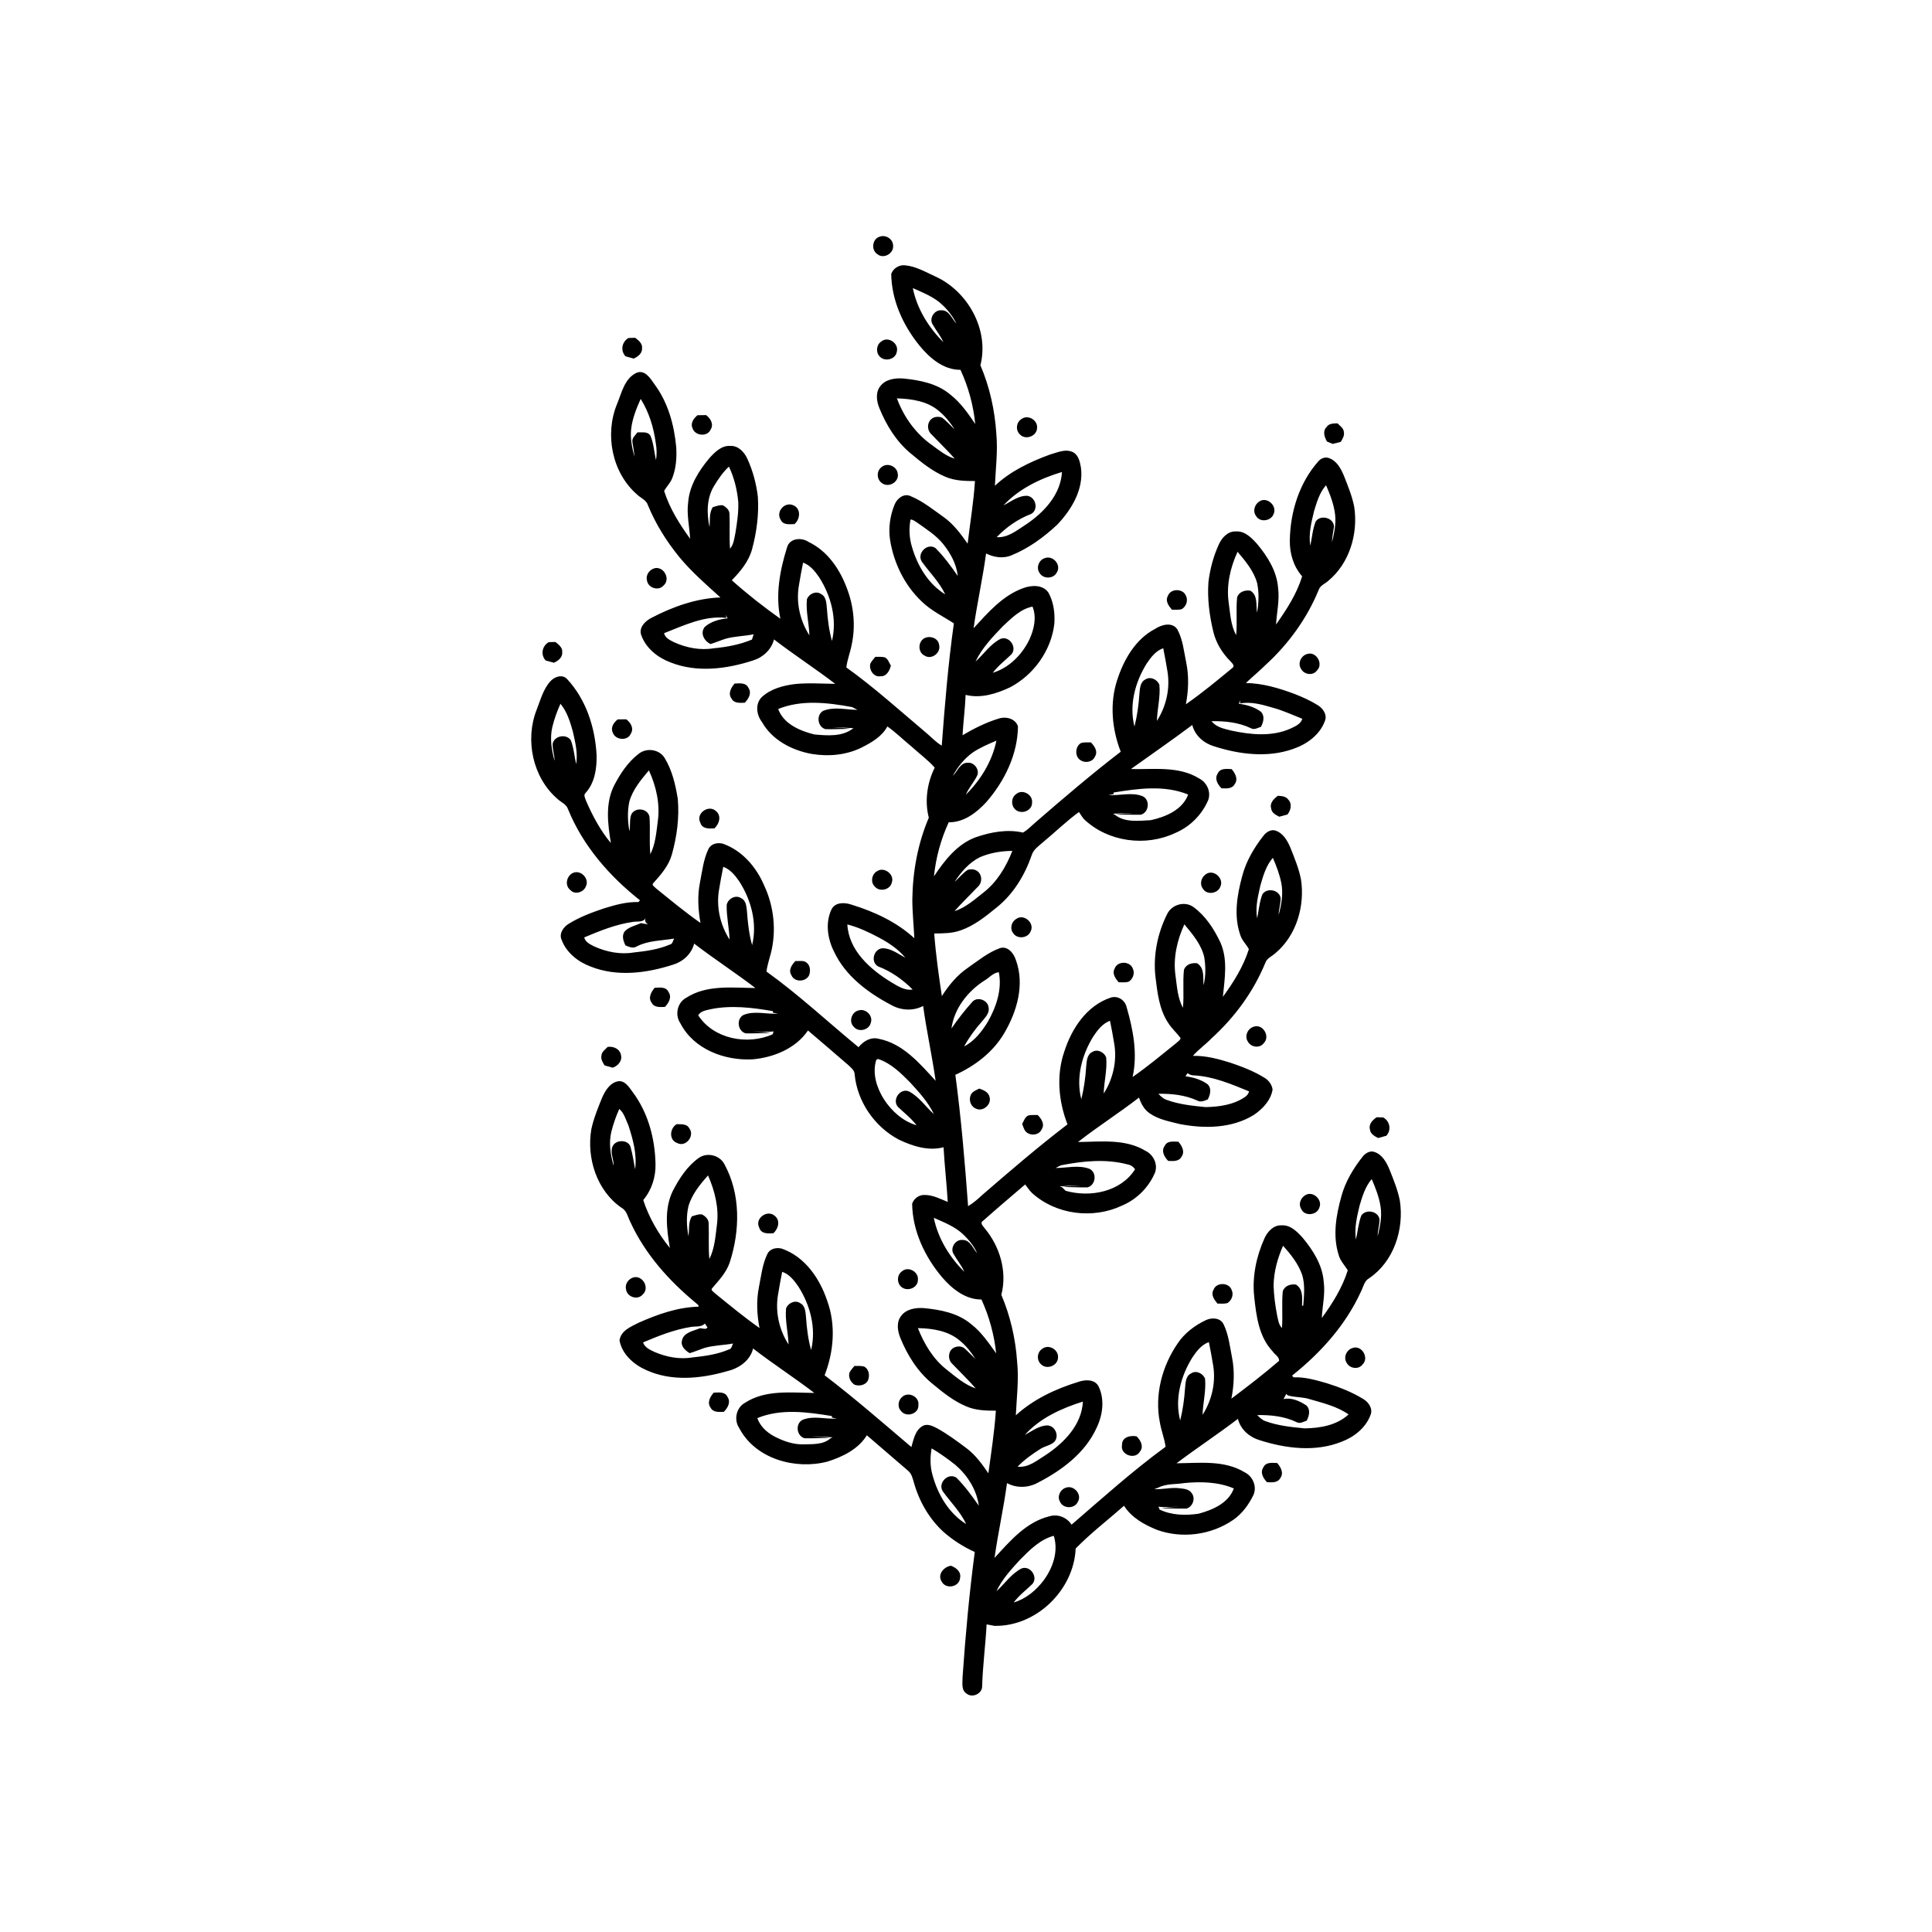 <?xml version="1.0" encoding="UTF-8"?>
<!-- Uploaded to: SVG Repo, www.svgrepo.com, Generator: SVG Repo Mixer Tools -->
<svg fill="#000000" width="800px" height="800px" version="1.1" viewBox="144 144 512 512" xmlns="http://www.w3.org/2000/svg">
 <g>
  <path d="m377 206.77c1.605-0.703 3.652 0.504 3.676 2.285 0.254 2.082-2.469 3.664-4.121 2.332-1.711-1.031-1.461-3.953 0.445-4.617z"/>
  <path d="m380.18 216.61c0.512-1.496 2.106-2.496 3.684-2.297 2.852 0.258 5.375 1.758 7.934 2.918 8.672 3.891 14.418 14.168 12.02 23.566 2.461 5.75 3.824 11.941 4.223 18.18 0.422 4.586-0.188 9.176-0.379 13.754 4.086-3.848 9.27-6.309 14.484-8.234 1.996-0.559 4.207-1.66 6.238-0.652 1.473 0.797 1.828 2.633 2.09 4.144 0.727 5.719-2.504 11.078-6.312 15.066-3.527 3.305-7.527 6.234-12.02 8.074-2.223 0.977-4.707 0.602-6.82-0.453-0.902 6.637-2.371 13.18-3.312 19.809 3.816-4.141 7.711-8.676 13.164-10.629 2.188-0.816 5.199-0.969 6.672 1.199 1.379 2.469 1.754 5.438 1.566 8.23-0.812 7.078-5.438 13.559-11.723 16.855-3.617 1.711-7.785 3.019-11.789 2.008-0.141 3.574-0.617 7.125-0.82 10.695 2.996-1.758 6.141-3.356 9.465-4.375 1.945-0.688 4.504-0.109 5.227 2.019-0.086 7.449-3.539 14.5-8.363 20.047-2.586 2.82-5.969 5.441-9.988 5.379-2.09 4.508-3.41 9.387-3.914 14.328 2.82-4.238 6.172-8.578 11.125-10.383 3.981-1.355 8.301-2.168 12.465-1.219 1.234-0.699 2.219-1.758 3.289-2.676 7.402-6.414 14.848-12.785 22.617-18.75-2.32-5.977-2.957-12.727-0.973-18.891 1.754-5.477 4.852-10.941 10.125-13.688 1.68-1.102 4.461-1.859 5.82 0.105 1.492 2.688 1.758 5.828 2.379 8.793 0.754 3.66 0.617 7.445-0.086 11.109 4.301-2.984 8.336-6.34 12.371-9.664 0.68-0.508-0.121-1.238-0.488-1.652-2.207-2.191-3.91-4.918-4.621-7.961-1.027-4.289-1.605-8.727-1.281-13.133 0.418-3.457 1.332-6.875 2.793-10.039 0.797-1.742 2.41-3.469 4.484-3.356 2.363-0.168 4.148 1.691 5.602 3.297 2.769 3.324 5.231 7.211 5.574 11.629 0.434 3.269-0.344 6.504-0.543 9.746 2.789-3.953 5.516-8.121 6.914-12.785-2.305-2.625-3.324-6.086-3.258-9.547 0.121-7.562 2.523-15.277 7.617-20.984 0.672-0.746 1.738-1.16 2.723-0.805 2.078 0.695 3.199 2.781 3.988 4.68 1.062 2.695 2.188 5.406 2.742 8.262 1.066 7.109-1.25 14.973-6.914 19.625-0.852 0.766-2.109 1.191-2.5 2.363-3.102 7.574-8.02 14.363-14.055 19.875-1.684 1.676-3.531 3.172-5.246 4.816 4.434 0.059 8.727 1.344 12.848 2.875 2.156 0.84 4.285 1.793 6.25 3.027 1.344 0.82 2.516 2.539 1.848 4.148-1.348 3.703-4.816 6.195-8.438 7.422-6.758 2.394-14.215 1.445-20.906-0.691-2.731-0.801-5.098-2.844-5.809-5.664-5.34 4.012-10.836 7.793-16.266 11.68 6.039 0.148 12.629-0.863 18.055 2.473 2.074 1.043 3.266 3.586 2.41 5.812-1.664 3.84-4.793 6.996-8.652 8.633-7.828 3.731-17.863 2.426-24.199-3.594-0.531-0.594-0.945-1.277-1.379-1.938-3.414 2.488-6.434 5.469-9.699 8.145-1.035 0.922-2.297 1.766-2.766 3.141-1.828 5.356-4.867 10.426-9.328 13.996-2.938 2.398-5.981 4.859-9.621 6.106-2.219 0.785-4.609 0.785-6.938 0.805 0.406 5.562 1.195 11.09 2.023 16.602 1.824-2.883 4.035-5.559 6.871-7.496 2.754-1.902 5.394-4.133 8.598-5.246 2.086-0.59 3.629 1.488 4.168 3.238 2.344 6.477 0.262 13.586-3.094 19.297-2.941 5.008-7.723 8.691-12.969 11.055 1.543 11.562 2.527 23.184 3.375 34.812 1.371-0.812 2.57-1.863 3.731-2.945 7.402-6.406 14.832-12.785 22.609-18.734-2.367-6.117-3.008-13.023-0.844-19.289 1.957-6.129 5.953-12.191 12.312-14.305 1.93-0.613 3.828 0.723 4.231 2.629 1.715 5.938 2.922 12.266 1.559 18.406 4-2.762 7.727-5.898 11.516-8.938 0.418-0.43 1.062-0.73 1.211-1.355-1.035-1.406-2.375-2.559-3.301-4.039-2.363-3.562-2.848-7.941-3.356-12.078-0.676-5.715 0.5-11.574 3.051-16.695 1.207-2.602 4.719-3.625 7.051-1.891 3.18 2.332 5.398 5.773 7.066 9.289 2.07 4.582 1.145 9.668 0.688 14.473 2.824-3.875 5.441-8.043 6.883-12.637-0.688-1.301-1.852-2.328-2.277-3.766-1.766-5.035-0.859-10.508 0.492-15.527 1.027-3.977 3.148-7.57 5.668-10.785 0.742-0.969 2.035-1.789 3.285-1.305 2.039 0.742 3.133 2.793 3.918 4.68 1.059 2.688 2.176 5.387 2.731 8.238 1.051 6.992-1.168 14.711-6.633 19.398-0.969 0.926-2.438 1.418-2.867 2.801-3.141 7.609-8.137 14.391-14.223 19.91-1.566 1.637-3.453 2.93-4.938 4.633 3.422-0.086 6.75 0.816 9.992 1.828 3.117 1.066 6.231 2.25 9.035 4.008 1.105 0.66 1.91 1.789 2.102 3.078-0.453 2.871-2.633 5.152-4.961 6.734-5.816 3.59-13.02 3.68-19.547 2.445-2.777-0.699-5.727-1.211-8.113-2.894-1.422-0.984-2.246-2.547-2.777-4.148-5.269 4.09-10.922 7.668-16.172 11.781 6.008-0.059 12.582-0.926 17.961 2.375 2.082 1.031 3.277 3.586 2.418 5.812-1.656 3.84-4.785 6.992-8.645 8.633-7.723 3.68-17.574 2.477-23.941-3.332-0.684-0.676-1.207-1.484-1.793-2.238-3.727 3.191-7.481 6.359-11.145 9.621-0.957 0.562 0 1.43 0.422 2 4.016 4.801 6.016 11.477 4.406 17.625 2.387 5.609 3.766 11.629 4.184 17.711 0.496 4.734-0.125 9.48-0.34 14.219 4.664-4.254 10.535-7.004 16.523-8.844 1.812-0.645 4.414-0.789 5.422 1.215 1.629 3.41 1.094 7.516-0.5 10.852-3.016 6.727-9.23 11.348-15.617 14.637-2.535 1.391-5.606 1.492-8.168 0.113-0.895 6.641-2.375 13.18-3.305 19.816 4.094-4.465 8.383-9.512 14.52-11.023 2.258-0.68 4.633 0.262 5.894 2.219 8.164-7.039 16.199-14.281 24.914-20.645-0.293-2.215-1.164-4.297-1.52-6.496-1.438-7.266 0.594-14.934 4.769-20.965 1.809-2.676 4.469-4.684 7.359-6.066 1.559-0.781 3.906-0.715 4.762 1.055 1.336 2.75 1.648 5.844 2.242 8.809 0.715 3.606 0.539 7.324-0.176 10.91 4.297-3.231 8.57-6.512 12.645-10.023 0.066-1.09-1.172-1.68-1.707-2.504-3.664-3.879-4.348-9.43-4.887-14.496-0.574-5.309 0.562-10.684 2.742-15.516 0.801-1.758 2.418-3.512 4.508-3.391 2.363-0.164 4.141 1.695 5.598 3.297 2.762 3.324 5.231 7.211 5.57 11.633 0.445 3.223-0.352 6.422-0.508 9.637 2.836-3.867 5.445-8.051 6.883-12.645-0.809-1.352-1.98-2.488-2.398-4.039-1.645-5.117-0.684-10.598 0.727-15.641 1.043-3.828 3.129-7.273 5.555-10.379 0.73-0.945 1.996-1.777 3.227-1.293 2.07 0.695 3.164 2.766 3.957 4.656 1.066 2.695 2.188 5.402 2.742 8.266 1.152 7.594-1.617 16.137-8.156 20.535-1.281 0.691-1.508 2.254-2.121 3.441-4.027 8.898-10.711 16.328-18.297 22.359 0.098 0.109 0.301 0.336 0.402 0.453 3.027-0.133 5.953 0.746 8.836 1.566 3.367 1.055 6.691 2.359 9.703 4.219 1.355 0.82 2.543 2.555 1.859 4.172-1.254 3.414-4.348 5.867-7.684 7.113-6.926 2.773-14.734 1.809-21.68-0.406-2.723-0.801-5.078-2.844-5.789-5.66-5.312 4.066-10.922 7.738-16.258 11.77 6.051-0.043 12.656-0.914 18.082 2.406 2.156 1.074 3.301 3.801 2.277 6.047-1.266 2.57-3.023 4.973-5.414 6.598-5.781 3.965-13.488 4.984-20.09 2.606-3.375-1.359-6.785-3.227-8.77-6.398-4.277 3.769-8.832 7.25-12.82 11.332-0.461 10.992-10.441 20.703-21.5 20.496-0.703-0.117-1.406-0.25-2.102-0.391-0.289 5.477-1.02 10.926-1.184 16.406 0.027 1.965-2.609 3.184-4.125 1.938-1.484-0.949-1.043-2.926-1.059-4.406 0.766-11.07 1.777-22.129 3.231-33.125-2.988-1.336-5.773-3.129-8.238-5.281-3.809-3.461-6.465-8.09-7.867-13.023-0.348-1.164-0.598-2.465-1.605-3.254-3.621-3.129-7.25-6.254-10.887-9.367-2.269 3.695-6.434 5.707-10.43 6.973-8.504 2.223-19.094-0.684-23.375-8.855-1.508-2.184-0.832-5.461 1.531-6.742 5.441-3.516 12.207-2.648 18.355-2.598-5.305-4.062-10.945-7.684-16.23-11.781-0.801 3.348-3.922 5.359-7.102 6.078-6.918 1.969-14.66 2.695-21.355-0.418-3.223-1.453-6.289-4.184-6.938-7.789 0.336-2.621 3.051-3.668 5.106-4.711 5-2.223 10.305-4.098 15.828-4.242 0.133-0.488-0.465-0.703-0.711-0.992-7.125-5.883-13.449-12.953-17.336-21.41-0.691-1.312-0.922-3.019-2.34-3.793-6.555-4.508-9.32-13.152-8.023-20.805 0.617-2.867 1.73-5.598 2.828-8.309 0.824-1.898 2.082-4.012 4.285-4.434 1.836-0.238 2.894 1.605 3.848 2.867 4.07 5.426 5.906 12.273 6.051 18.988 0.102 3.512-1.012 6.945-3.25 9.641 1.508 4.602 3.992 8.934 7.051 12.684-0.848-5.019-1.539-10.484 0.836-15.211 1.676-3.231 3.758-6.426 6.746-8.586 2.199-1.625 5.562-0.852 6.856 1.559 4.352 7.938 4.176 17.605 1.441 26.051-0.887 2.684-2.863 4.746-4.656 6.848-0.523 0.523 0.402 0.996 0.711 1.34 3.883 3.144 7.738 6.344 11.828 9.215-0.699-3.559-0.867-7.242-0.16-10.812 0.605-2.977 0.902-6.09 2.262-8.848 0.68-1.395 2.383-1.73 3.773-1.387 6.137 2.121 10.086 7.902 12.066 13.836 2.324 6.379 1.75 13.488-0.691 19.738 7.918 6.039 15.414 12.582 22.996 19.02 0.582-2.004 0.992-4.441 2.973-5.578 1.258-0.719 2.676 0.012 3.832 0.598 2.777 1.535 5.336 3.434 7.871 5.34 2.348 1.781 4.09 4.188 5.727 6.606 0.754-5.523 1.613-11.039 1.988-16.605-2.617 0.008-5.309-0.062-7.75-1.102-3.394-1.391-6.289-3.731-9.09-6.055-3.894-3.168-6.621-7.547-8.488-12.156-0.75-1.832-1.078-4.176 0.242-5.828 1.387-1.852 3.934-2.199 6.09-2.035 4.359 0.426 8.957 1.312 12.406 4.215 2.742 2.102 4.68 4.992 6.668 7.769-0.52-4.922-1.84-9.77-3.898-14.273-4.277 0.035-7.824-2.856-10.473-5.934-4.566-5.445-7.797-12.262-7.898-19.457 0.461-1.336 1.805-2.367 3.246-2.309 2.203-0.035 4.203 1.035 6.191 1.848-0.277-4.84-0.848-9.656-1.113-14.492-4.016 1.066-8.207-0.297-11.832-2.016-6.422-3.379-11.066-10.078-11.73-17.332-0.039-1.098-1.012-1.773-1.723-2.469-3.559-3.031-7.062-6.121-10.641-9.129-3.234 4.777-9.141 7.176-14.73 7.648-7.363 0.387-15.57-2.68-19.086-9.551-1.512-2.184-0.848-5.461 1.516-6.746 5.441-3.539 12.215-2.656 18.363-2.606-5.309-4.055-10.93-7.695-16.23-11.77-0.695 2.707-2.898 4.758-5.531 5.562-7.016 2.285-14.926 3.32-21.941 0.504-3.34-1.25-6.438-3.707-7.684-7.141-0.676-1.602 0.508-3.312 1.855-4.137 2.902-1.82 6.137-3.019 9.371-4.113 2.973-0.914 6.023-1.789 9.164-1.68 0.105-0.121 0.312-0.352 0.41-0.473-8.109-6.394-15.152-14.48-19.066-24.137-0.434-1.355-1.891-1.844-2.836-2.762-6.555-5.664-8.629-15.648-5.477-23.617 1.02-2.59 1.73-5.438 3.652-7.543 1.055-1.18 3.098-1.914 4.363-0.621 5.07 5.41 7.465 12.852 7.859 20.156 0.09 3.523-0.445 7.344-2.898 10.055-0.664 0.594-0.102 1.426 0.105 2.094 1.719 3.981 3.801 7.871 6.586 11.211-0.82-5.023-1.539-10.488 0.844-15.227 1.629-3.148 3.656-6.231 6.5-8.414 2.062-1.676 5.418-1.258 6.863 1.027 2.016 3.266 2.906 7.109 3.516 10.863 0.449 4.953-0.223 9.98-1.555 14.758-0.84 2.992-2.902 5.356-4.93 7.613-0.57 0.508 0.41 1.016 0.699 1.363 3.883 3.129 7.715 6.332 11.805 9.18-0.637-3.547-0.844-7.203-0.129-10.758 0.594-2.977 0.91-6.078 2.246-8.84 0.676-1.422 2.398-1.766 3.809-1.406 5.078 1.793 8.836 6.137 10.918 11 2.629 5.574 3.332 12.055 1.809 18.039-0.402 1.613-0.969 3.195-1.16 4.852 8.555 6.137 16.285 13.379 24.391 20.043 1.305-1.598 3.227-2.781 5.371-2.223 6.41 1.262 10.863 6.543 15.062 11.125-0.93-6.637-2.41-13.184-3.309-19.832-2.644 1.398-5.879 1.207-8.453-0.25-6.152-3.238-12.148-7.688-15.164-14.148-1.719-3.414-2.359-7.672-0.656-11.215 1.012-1.988 3.613-1.844 5.422-1.191 5.981 1.844 11.863 4.578 16.512 8.852-0.148-3.438-0.531-6.859-0.527-10.293 0.105-7.398 1.445-14.824 4.367-21.641-1.141-4.426-0.453-9.203 1.566-13.273-1.836-2.082-4.094-3.707-6.137-5.578-2.156-1.754-4.129-3.734-6.406-5.336-1.445 2.68-4.176 4.246-6.801 5.578-4.07 2.023-8.773 2.441-13.227 1.711-5.266-0.945-10.551-3.695-13.238-8.504-1.441-1.871-1.809-4.781-0.027-6.559 2.367-2.195 5.648-3.066 8.789-3.461 3.551-0.359 7.121-0.09 10.684-0.055-5.305-4.055-10.926-7.699-16.227-11.77-0.695 2.699-2.891 4.75-5.516 5.559-7.023 2.297-14.949 3.324-21.973 0.504-3.336-1.258-6.434-3.715-7.668-7.141-0.793-2.027 1.039-3.844 2.719-4.664 5.641-2.934 11.832-5.156 18.234-5.383-3.762-3.41-7.621-6.754-10.871-10.68-3.398-4.176-6.309-8.793-8.344-13.789-0.43-1.375-1.895-1.863-2.852-2.793-6.66-5.758-8.652-15.945-5.332-23.988 1.234-2.953 1.973-6.777 5.148-8.273 2.238-0.949 3.703 1.492 4.781 3.023 3.582 4.816 5.223 10.77 5.762 16.676 0.168 2.75-0.027 5.586-1.043 8.176-0.477 1.281-1.496 2.231-2.164 3.406 1.434 4.609 4.066 8.785 6.887 12.676-0.164-3.234-0.961-6.449-0.512-9.699 0.352-4.414 2.82-8.293 5.582-11.613 1.457-1.598 3.234-3.445 5.586-3.277 2.082-0.121 3.703 1.621 4.504 3.379 1.453 3.176 2.375 6.594 2.789 10.055 0.312 4.672-0.305 9.383-1.52 13.891-0.867 3.266-3.082 5.894-5.379 8.273 4.082 3.648 8.406 7.039 12.871 10.203-1.344-6.277-0.152-12.777 1.734-18.805 0.633-2.59 3.863-2.844 5.773-1.535 4.934 2.367 8.176 7.09 10.055 12.086 1.871 4.777 2.426 10.09 1.336 15.121-0.371 2.035-1.184 3.969-1.414 6.035 7.406 5.305 14.172 11.441 21.133 17.305 1.375 1.148 2.586 2.504 4.148 3.418 0.809-10.824 1.703-21.656 3.211-32.406-2.852-1.855-6.035-3.367-8.512-5.789-4.547-4.293-7.422-10.203-8.398-16.344-0.461-3.125-0.008-6.387 1.184-9.305 0.641-1.645 2.484-3.148 4.297-2.262 3.195 1.324 5.91 3.535 8.707 5.519 2.629 1.855 4.543 4.465 6.371 7.062 0.66-5.531 1.59-11.031 1.941-16.598-2.617 0.008-5.301-0.062-7.746-1.094-3.504-1.445-6.481-3.879-9.363-6.293-3.758-3.133-6.383-7.422-8.211-11.91-0.758-1.832-1.09-4.188 0.234-5.844 1.395-1.859 3.961-2.203 6.125-2.031 4.344 0.43 8.93 1.32 12.367 4.207 2.75 2.125 4.742 5.004 6.672 7.848-0.496-4.949-1.82-9.836-3.918-14.355-4.527 0.035-8.219-3.176-10.918-6.492-4.316-5.344-7.336-11.953-7.43-18.902m5.723 3.738c1.098 5.461 4.172 10.434 8.098 14.328-0.738-1.68-1.93-3.082-2.816-4.668-1.066-1.551 0.387-3.91 2.231-3.785 2.121-0.105 2.797 2.273 4.047 3.531-0.93-1.832-2.188-3.5-3.68-4.914-2.203-2.144-5.129-3.25-7.879-4.492m-74.648 37.355c-0.277 2.477 0.227 4.945 0.875 7.328-0.074-1.371-0.387-2.711-0.562-4.059-0.043-0.992 0.836-1.648 1.348-2.391 1.184 0.066 2.766-0.34 3.469 0.93 0.859 2.023 0.949 4.281 1.461 6.406 0.234-1.48 0.207-2.988-0.059-4.457-0.547-4.133-1.781-8.203-4.008-11.75-1.129 2.555-2.207 5.195-2.523 7.992m70.43-8.133c1.844 5.016 5.102 9.496 9.523 12.551 1.809 1.324 3.602 2.789 5.801 3.426-1.988-2.254-4.16-4.324-6.223-6.5-1.086-0.969-1.156-2.871-0.098-3.875 0.723-0.762 1.926-0.855 2.879-0.539 1.281 0.887 2.266 2.121 3.43 3.16-1.176-1.758-2.469-3.469-4.113-4.812-3.043-2.68-7.293-3.289-11.199-3.41m-48.449 23.191c-1.996 3.238-1.984 7.305-1.215 10.918 0.176-1.781-0.172-3.715 0.883-5.293 0.859-0.207 1.719-0.613 2.629-0.484 0.887 0.445 1.785 1.25 1.785 2.324 0.133 3.055-0.082 6.121 0.141 9.176 1.012-1.18 1.121-2.789 1.441-4.238 0.422-2.676 0.844-5.379 0.742-8.098-0.285-3.242-1.078-6.469-2.473-9.414-1.586 1.461-2.812 3.273-3.934 5.109m76.684 5.168c2-0.992 3.91-2.578 6.246-2.543 2.301 0.242 3.16 3.656 1.105 4.809-3.461 1.312-6.586 3.488-9.141 6.152 3.004 0.23 5.441-1.898 7.836-3.406 4.711-3.172 9.133-7.894 9.457-13.859-5.715 1.715-11.387 4.43-15.504 8.848m82.344 1.406c-0.734 3.023-1.543 6.164-1.023 9.289 0.457-2.133 0.602-4.363 1.414-6.398 1.258-1.961 4.883-1.031 4.852 1.402-0.191 1.355-0.492 2.695-0.508 4.07 0.559-2.383 1.098-4.828 0.816-7.293-0.309-2.723-1.328-5.309-2.398-7.812-1.688 1.844-2.426 4.387-3.152 6.742m-106.98 2.352c-0.438 2.41-0.336 4.922 0.395 7.266 1.445 4.973 4.305 9.797 8.805 12.559-1.52-3.258-4.133-5.781-6.195-8.664-1.406-2.184 1.414-5.078 3.606-3.617 2.231 2.231 4.121 4.812 5.914 7.406-0.336-3.16-1.914-6.031-3.875-8.477-1.898-2.352-4.496-3.953-6.922-5.691-0.539-0.332-1.062-0.801-1.727-0.781m84.328 22.051c0.414 2.887 0.52 5.965 1.98 8.566 0.312-3.332-0.082-6.688 0.25-10.008 0.496-1.484 2.07-1.973 3.504-1.773 2.074 1.285 1.438 3.781 1.773 5.82 0.469-2.574 0.566-5.254 0.027-7.828-0.891-3.203-3.086-5.805-5.184-8.297-1.938 4.184-3.012 8.906-2.352 13.52m-112.79-10.641c-0.402 2.035-0.805 4.07-1.121 6.121-0.77 4.527 0.316 9.297 2.789 13.145-0.086-3.188-0.969-6.348-0.656-9.547 0.5-1.41 2.379-2.332 3.711-1.418 1.461 0.688 1.441 2.512 1.59 3.887 0.199 2.894 0.566 5.773 1.336 8.57 1.41-5.812-0.246-11.988-3.426-16.926-1.09-1.57-2.367-3.172-4.223-3.832m52.895 16.898c-2.703 2.836-5.512 5.75-7.199 9.336 2.191-2 3.906-4.613 6.586-6.012 2.281-0.977 4.519 2.168 2.961 4.051-1.672 1.625-3.562 3.039-4.973 4.922 4.332-1.309 7.762-4.805 9.699-8.809 1.234-2.688 1.984-5.891 0.832-8.73-3.203 0.621-5.602 3.102-7.906 5.242m-73.395-3.047 0.188 0.797c-5.789-0.688-11.281 2-16.535 4.055 0.309 1.293 1.621 1.863 2.699 2.414 3.242 1.461 6.906 2.184 10.441 1.582 3.469-0.324 6.93-0.965 10.16-2.309 0.109-0.348 0.332-1.047 0.445-1.402-2.492 0.52-5.07 0.496-7.519 1.207-1.312 0.426-2.582 0.98-3.902 1.375-1.699-0.777-2.859-2.922-1.508-4.559 1.641-1.426 3.883-2.047 6.027-2.238-0.172-0.309-0.336-0.613-0.496-0.922m111.54 12.918c-3.047 4.894-4.684 10.973-3.219 16.672 0.703-2.812 1.113-5.684 1.301-8.578 0.141-1.383 0.145-3.184 1.59-3.906 1.336-0.898 3.219 0.027 3.715 1.449 0.297 3.195-0.57 6.348-0.668 9.531 2.484-3.844 3.559-8.613 2.797-13.145-0.316-2.043-0.719-4.078-1.113-6.109-1.969 0.676-3.289 2.422-4.402 4.086m24.852 9.699c-0.109 0.23-0.328 0.695-0.438 0.93 2.035 0.246 4.09 0.836 5.777 2.043 1.215 1.086 0.789 2.801 0.117 4.062-0.852 0.262-1.762 0.895-2.644 0.391-3.238-1.566-6.891-1.938-10.445-1.879 1.242 1.66 3.356 2.008 5.231 2.496 5.176 1.109 10.816 1.68 15.781-0.578 1.172-0.578 2.648-1.16 3.016-2.559-2.484-0.969-4.906-2.113-7.481-2.836-2.922-0.836-5.961-1.809-9.027-1.207 0.023-0.215 0.086-0.648 0.113-0.863m-122.5 2.32c1.461 3.977 5.758 5.785 9.566 6.742 3.469 0.312 7.488 0.668 10.379-1.664-1.824-0.094-3.648-0.23-5.473-0.211 1.555 0.086 3.109 0.133 4.656 0.375-2.191 0.027-4.379 0.152-6.562 0.105-2.117-0.547-2.57-3.746-0.652-4.852 2.922-1.188 6.082-0.285 9.113-0.273-0.477-0.254-0.961-0.492-1.438-0.73-6.41-1.188-13.379-2.019-19.59 0.508m-57.695-1.387c-0.895 1.988-1.637 4.047-2.152 6.164-0.699 2.969-0.211 6.047 0.594 8.938 0-1.543-0.598-3.035-0.496-4.566 0.488-2.098 3.602-2.617 4.793-0.895 0.797 2.039 0.949 4.258 1.426 6.383 0.484-2.938-0.242-5.894-0.895-8.746-0.723-2.555-1.539-5.219-3.269-7.277m109.26 12.918c-2.227 1.605-3.996 3.797-5.285 6.203 1.273-1.215 1.918-3.566 4.004-3.492 1.715-0.156 3.203 1.93 2.422 3.473-0.855 1.738-2.195 3.188-2.961 4.977 3.926-3.879 6.984-8.855 8.098-14.309-2.152 0.922-4.336 1.836-6.277 3.148m-91.016 13.055c-0.527 2.566-0.441 5.242 0.043 7.805 0.289-1.48-0.059-3.09 0.504-4.488 1.066-2.008 4.441-1.574 4.809 0.719 0.238 3.281-0.102 6.586 0.223 9.867 1.344-2.691 1.586-5.75 1.965-8.688 0.66-4.621-0.418-9.34-2.348-13.539-2.102 2.504-4.309 5.109-5.195 8.324m128.35-2.457-0.047 0.438c-0.336 0.055-1.023 0.172-1.359 0.227 3.043 0.242 6.211-0.871 9.164 0.348 2.004 1.031 1.578 4.328-0.566 4.875-2.199 0.051-4.402-0.098-6.602-0.059 1.551-0.289 3.133-0.328 4.703-0.402-1.832-0.035-3.656 0.109-5.481 0.207 0.137 0.062 0.402 0.195 0.539 0.262 2.594 2.121 6.336 1.586 9.461 1.441 3.945-0.863 8.43-2.711 9.938-6.797-6.273-2.574-13.262-1.602-19.75-0.539m-35.344 17.102c-2.906 1.398-5.074 3.938-6.805 6.59 1.168-1.043 2.148-2.305 3.461-3.184 0.941-0.297 2.121-0.199 2.836 0.551 1.066 1.004 0.992 2.91-0.09 3.883-2.062 2.168-4.231 4.242-6.215 6.484 2.965-0.926 5.305-3.082 7.711-4.953 3.574-2.801 5.965-6.824 7.606-11-2.894 0.012-5.828 0.496-8.504 1.629m74.242 7.512c-0.629 2.844-1.402 5.801-0.855 8.727 0.434-2.137 0.594-4.352 1.395-6.387 1.16-1.758 4.348-1.23 4.805 0.902 0.086 1.535-0.496 3.031-0.504 4.574 0.75-2.781 1.27-5.715 0.676-8.574-0.477-2.258-1.293-4.441-2.215-6.547-1.781 2.031-2.57 4.754-3.301 7.305m-142.35-4.926c-0.402 2.039-0.809 4.082-1.129 6.137-0.758 4.523 0.324 9.297 2.809 13.145-0.121-3.059-0.832-6.066-0.773-9.133 0.25-1.648 2.371-2.852 3.832-1.836 1.281 0.574 1.402 2.156 1.531 3.375 0.227 3.055 0.547 6.109 1.379 9.066 1.414-5.801-0.246-11.969-3.414-16.906-1.09-1.57-2.375-3.176-4.234-3.848m-23.855 14.586c-4.535 0.629-8.805 2.367-12.996 4.125 0.316 1.285 1.621 1.855 2.695 2.41 3.234 1.453 6.894 2.18 10.422 1.582 3.234-0.348 6.535-0.793 9.547-2.086 0.797-0.133 0.836-1.055 1.164-1.598-3.309 0.574-6.816 0.484-9.875 2.066-0.977 0.652-2.066 0.137-3.023-0.254-0.578-1.191-1.086-2.68-0.105-3.816 1.129-1.129 2.789-1.426 4.188-2.094 0.637 0.102 1.27 0.219 1.906 0.344-0.754-0.441-0.949-1.016-0.602-1.723-0.656 1.254-2.16 0.875-3.32 1.043m143.7 14.23c0.402 2.891 0.547 5.945 1.973 8.555 0.324-3.332-0.082-6.703 0.262-10.035 0.496-1.496 2.078-1.957 3.512-1.766 2.016 1.293 1.516 3.762 1.691 5.809 0.621-2.449 0.57-5.043 0.164-7.527-0.809-3.34-3.109-6.019-5.25-8.602-1.934 4.207-3.019 8.938-2.352 13.566m-86.965-13.539c0.383 6.941 6.098 11.922 11.625 15.309 1.73 1.004 3.559 2.281 5.68 1.934-2.598-2.598-5.66-4.809-9.121-6.106-2.106-1.129-1.246-4.606 1.082-4.824 2.289-0.031 4.172 1.488 6.106 2.512-1.902-2.312-4.449-3.984-7.066-5.383-2.656-1.398-5.387-2.703-8.305-3.441m36.285 14.895c-4.398 2.848-7.984 7.383-8.691 12.684 1.715-2.519 3.594-4.922 5.633-7.18 1.406-1.371 4.102-0.254 4.219 1.676 0.254 1.496-0.957 2.602-1.797 3.664-1.785 2.019-3.394 4.207-4.695 6.578 2.742-1.402 4.684-3.941 6.269-6.508 2.234-3.945 3.828-8.574 2.926-13.145-1.5 0.105-2.582 1.523-3.863 2.231m-72.598 7.586c-1.172 0.285-2.531 0.453-3.207 1.594 4.086 6.324 13.078 7.981 19.715 5.043 0.07-0.191 0.207-0.574 0.277-0.766-1.824 0.199-3.652 0.012-5.477 0.031 1.578 0.074 3.16 0.105 4.715 0.41-2.215-0.031-4.434 0.121-6.644 0.07-2.106-0.555-2.559-3.746-0.641-4.852 2.965-1.25 6.156-0.145 9.227-0.375-0.34-0.055-1.004-0.172-1.34-0.23l-0.051-0.43c-5.445-0.945-11.105-1.641-16.574-0.496m101.51 7.176c-3.035 4.894-4.668 10.965-3.195 16.652 0.695-2.812 1.109-5.684 1.289-8.574 0.145-1.391 0.145-3.191 1.598-3.922 1.328-0.891 3.199 0.031 3.703 1.434 0.316 3.207-0.57 6.371-0.652 9.57 2.465-3.859 3.559-8.617 2.797-13.148-0.32-2.055-0.723-4.098-1.133-6.137-1.953 0.723-3.293 2.445-4.406 4.125m-57.535 6.231c-1.113 3.574 0.117 7.41 2.047 10.473 2.039 3.117 5 5.793 8.629 6.867-1.418-1.879-3.297-3.301-4.969-4.918-1.566-1.863 0.629-5.008 2.922-4.074 2.711 1.391 4.414 4.043 6.644 6.035-1.5-3.168-3.914-5.785-6.254-8.355-2.481-2.508-5.117-5.141-8.547-6.269-0.121 0.059-0.359 0.18-0.473 0.242m81.949 4.348c2.039 0.285 4.113 0.859 5.809 2.078 1.203 1.094 0.773 2.793 0.105 4.051-0.906 0.375-1.914 0.848-2.848 0.277-3.203-1.445-6.762-1.828-10.242-1.762 0.613 0.641 1.281 1.32 2.156 1.602 3.316 1.219 6.867 1.582 10.363 1.926 3.621-0.078 7.41-0.598 10.461-2.707 0.523-0.359 0.875-0.84 1.051-1.457-4.664-1.918-9.441-3.949-14.539-4.242-0.66 0.012-1.246-0.184-1.754-0.582-0.199 0.262-0.391 0.531-0.562 0.816m-150.06 8.668c-0.863 1.977-1.602 4.012-2.109 6.106-0.695 2.973-0.211 6.062 0.621 8.961 0.074-1.68-0.934-3.402-0.34-5.008 0.746-2.07 4.394-2.059 4.871 0.18 0.531 1.879 0.781 3.824 1.164 5.738 0.535-3.945-0.566-7.91-1.777-11.633-0.684-1.465-1.148-3.32-2.43-4.344m117.1 14.918c-0.5 0.223-0.984 0.465-1.461 0.723 3 0 6.125-0.887 9.039 0.246 2.012 1.039 1.566 4.356-0.586 4.883-2.168 0.051-4.332-0.094-6.5-0.094 1.512-0.281 3.055-0.32 4.59-0.371-1.832-0.066-3.656 0.082-5.481 0.227 0.16 0.051 0.484 0.152 0.645 0.203 0.312 0.316 0.629 0.633 0.957 0.949 6.496 1.836 14.586 0.305 18.398-5.707-0.461-0.66-1.121-1.137-1.918-1.27-5.773-1.543-11.906-0.926-17.684 0.211m-98.727 10.711c-0.641 2.644-0.52 5.426-0.035 8.094 0.285-1.773-0.113-3.703 0.922-5.285 0.871-0.219 1.746-0.633 2.668-0.496 0.883 0.461 1.773 1.27 1.766 2.356 0.141 3.148-0.113 6.312 0.188 9.461 1.41-2.781 1.605-5.965 2-9.004 0.594-4.5-0.551-9.047-2.348-13.148-2.129 2.367-4.195 4.941-5.16 8.023m177.83-0.035c-0.699 2.93-1.43 5.965-0.98 8.992 0.512-2.113 0.645-4.336 1.441-6.371 1.188-1.73 4.316-1.215 4.805 0.895 0.086 1.543-0.508 3.051-0.469 4.606 0.605-2.512 1.152-5.109 0.781-7.695-0.371-2.59-1.336-5.055-2.367-7.441-1.699 1.969-2.488 4.555-3.211 7.016m-112.84 3.234c1.098 5.457 4.164 10.43 8.086 14.32-0.727-1.68-1.926-3.086-2.812-4.668-1.066-1.57 0.43-3.949 2.293-3.777 2.059-0.07 2.754 2.238 3.918 3.508-0.836-1.871-2.144-3.481-3.606-4.894-2.203-2.144-5.129-3.246-7.879-4.488m92.559 7.418c-1.473 3.312-2.453 6.891-2.516 10.535 0.082 2.684 0.445 5.359 0.953 8 0.273 1.129 0.395 2.398 1.27 3.266 0.242-3.238-0.102-6.492 0.211-9.715 0.469-1.496 2.062-2 3.492-1.805 1.961 1.227 1.664 3.594 1.609 5.586 0.078 0.008 0.246 0.016 0.324 0.023 0.215-2.707 0.516-5.508-0.27-8.148-1.02-2.957-3.008-5.449-5.074-7.742m-132.74 6.91c-0.391 2.027-0.793 4.051-1.109 6.094-0.766 4.527 0.312 9.305 2.797 13.156-0.098-3.191-0.969-6.352-0.66-9.547 0.492-1.41 2.375-2.34 3.703-1.426 1.461 0.688 1.445 2.5 1.594 3.871 0.199 2.891 0.555 5.777 1.344 8.574 1.402-5.809-0.258-11.98-3.434-16.914-1.098-1.555-2.356-3.203-4.234-3.809m-24.219 14.605c-4.406 0.707-8.566 2.367-12.652 4.098 0.445 1.375 1.875 1.973 3.078 2.547 3.148 1.344 6.68 2.012 10.086 1.426 3.231-0.348 6.523-0.793 9.539-2.09 0.801-0.121 0.836-1.051 1.156-1.59-2.523 0.461-5.121 0.461-7.602 1.176-1.309 0.434-2.574 0.996-3.902 1.379-1.172-0.711-2.426-1.82-2.047-3.356 0.457-2.172 2.992-2.481 4.699-3.234 0.633-0.082 1.648 0.48 2.066-0.227-0.164-0.254-0.508-0.762-0.68-1.02-0.992 1.012-2.473 0.672-3.742 0.891m60.184 0.312c1.656 4.176 4.035 8.203 7.629 11.004 2.391 1.883 4.75 3.992 7.691 4.969-1.969-2.273-4.156-4.344-6.223-6.519-0.914-0.828-1.078-2.246-0.539-3.32 0.738-1.371 2.867-1.738 3.965-0.613 0.953 0.836 1.805 1.777 2.727 2.648-1.117-1.77-2.418-3.43-4.035-4.766-3.043-2.676-7.301-3.336-11.215-3.402m72.707 7.824c-3.035 4.894-4.684 10.957-3.195 16.648 0.691-2.824 1.109-5.699 1.289-8.598 0.145-1.375 0.137-3.199 1.613-3.883 1.32-0.902 3.184 0.023 3.688 1.426 0.305 3.203-0.566 6.367-0.66 9.562 2.477-3.859 3.566-8.637 2.797-13.172-0.324-2.043-0.723-4.074-1.125-6.106-1.969 0.699-3.289 2.445-4.406 4.121m24.906 9.625c-0.176 0.34-0.539 1.02-0.719 1.363 2.141-0.492 4.25 0.52 6.016 1.648 1.211 1.09 0.793 2.801 0.129 4.066-0.855 0.266-1.773 0.906-2.664 0.398-3.234-1.566-6.894-1.941-10.441-1.879 0.621 0.637 1.301 1.332 2.195 1.617 3.309 1.203 6.84 1.57 10.332 1.906 4.121-0.055 8.535-0.801 11.676-3.695-3.047-2.129-6.769-3.023-10.301-4.043-1.883-0.617-3.914-0.441-5.801-0.992-0.105-0.102-0.316-0.297-0.422-0.391m-69.273 10.855c1.934-1.008 3.812-2.535 6.102-2.516 2.008 0.215 3.086 2.863 1.691 4.375-1.027 0.945-2.539 1.102-3.691 1.867-2.148 1.363-4.246 2.848-6.019 4.684 2.875 0.352 5.223-1.723 7.519-3.129 4.836-3.215 9.488-7.988 9.785-14.113-5.644 1.77-11.371 4.359-15.387 8.832m-70.895-4.453c0.73 2.109 2.441 3.723 4.371 4.777 2.492 1.328 5.269 2.301 8.137 2.176 2.312-0.07 5.059 0.086 6.879-1.602 0.141-0.066 0.426-0.191 0.574-0.258-1.824-0.125-3.656-0.273-5.477-0.195 1.574 0.043 3.156 0.082 4.719 0.348-2.223 0.023-4.449 0.145-6.672 0.094-2.094-0.574-2.539-3.75-0.617-4.848 2.953-1.254 6.137-0.141 9.188-0.367-0.328-0.059-0.98-0.188-1.305-0.246l-0.043-0.422c-6.492-1.066-13.488-2.043-19.754 0.543m46.445 15.145c1.395 5.125 4.312 10.098 8.91 12.941-1.523-3.254-4.121-5.789-6.191-8.664-1.445-2.184 1.402-5.113 3.602-3.629 2.238 2.234 4.113 4.824 5.93 7.414-0.562-4.203-2.977-8.008-6.141-10.754-2.016-1.617-4.137-3.117-6.356-4.438-0.434 2.359-0.43 4.812 0.246 7.129m66.734 2.066c-2.309 0.387-4.785 0.102-6.914 1.219-0.363 0.117-0.719 0.234-1.078 0.367 2.191 0.176 4.356-0.48 6.551-0.227 1.195 0.145 2.711 0.191 3.406 1.359 1.059 1.391 0.199 3.613-1.43 4.055-2.203 0.051-4.41-0.105-6.613-0.059 1.547-0.297 3.129-0.336 4.703-0.434-1.828 0.012-3.668 0.191-5.492-0.012 0.074 0.188 0.227 0.566 0.301 0.758 3.207 1.531 6.875 1.602 10.328 1.098 3.723-1.004 7.914-2.789 9.336-6.695-4.117-1.754-8.715-1.848-13.098-1.43m-43.582 20.344c-2.332 2.562-4.754 5.164-6.231 8.344 2.203-2 3.914-4.633 6.609-6.027 2.293-0.969 4.519 2.203 2.938 4.07-1.672 1.617-3.551 3.039-4.969 4.918 3.262-0.953 5.969-3.238 7.977-5.914 2.438-3.324 3.926-7.684 2.641-11.762-3.644 0.988-6.387 3.766-8.965 6.371z"/>
  <path d="m310.56 233.57c0.59-0.016 1.18-0.031 1.773-0.051 0.871 0.676 1.938 1.477 1.82 2.731 0.09 1.402-1.09 2.254-2.207 2.777-0.727-0.215-1.457-0.418-2.188-0.605-1.391-1.52-0.961-3.832 0.801-4.852z"/>
  <path d="m377.54 234.51c1.785-1.523 4.746 0.473 4.121 2.703-0.293 2.059-3.231 2.746-4.539 1.25-1.074-1.094-0.883-3.113 0.418-3.953z"/>
  <path d="m327.52 257.47c-0.613-1.316 0.332-2.648 1.336-3.434 0.754-0.004 1.512-0.008 2.266-0.031 1.164 0.852 2.098 2.422 1.211 3.812-0.863 2.059-4.188 1.695-4.812-0.348z"/>
  <path d="m414.77 255.01c1.719-1.23 4.309 0.387 4.062 2.453-0.086 2.141-3.039 3.234-4.508 1.703-1.266-1.129-1.023-3.328 0.445-4.156z"/>
  <path d="m495.55 257.18c0.637-1.008 1.855-0.953 2.902-0.992 0.637 0.68 1.602 1.246 1.68 2.269 0.211 0.98-0.34 1.852-0.812 2.644-0.727 0.168-1.434 0.348-2.144 0.539-0.504-0.215-1.004-0.422-1.504-0.621-0.668-1.156-1.234-2.754-0.121-3.84z"/>
  <path d="m377.6 267.8c1.504-1.312 4.059-0.266 4.305 1.68 0.473 2.172-2.324 3.867-4.102 2.598-1.492-0.93-1.602-3.223-0.203-4.277z"/>
  <path d="m478.48 276.56c1.895-0.438 3.91 1.762 3.055 3.617-0.609 1.859-3.547 2.375-4.609 0.648-1.199-1.508-0.219-3.785 1.555-4.266z"/>
  <path d="m350.91 281.77c-1.363-2.051 0.879-4.789 3.172-3.93 2.234 0.773 2.074 3.711 0.453 5.051-1.277 0.027-2.984 0.312-3.625-1.121z"/>
  <path d="m420.85 291.92c2.144-0.863 4.477 1.738 3.242 3.738-0.836 1.785-3.633 1.871-4.598 0.176-0.973-1.355-0.191-3.422 1.355-3.914z"/>
  <path d="m317.68 294.54c2.379-0.293 4.047 2.992 2.156 4.641-1.387 1.559-4.152 0.59-4.394-1.422-0.352-1.516 0.781-2.926 2.238-3.219z"/>
  <path d="m453.49 301.96c0.691-2.094 4.106-2.059 4.82-0.016 0.609 1.223 0.02 2.824-1.137 3.484-0.848 0.25-1.75 0.125-2.617 0.141-0.824-0.973-1.809-2.305-1.066-3.609z"/>
  <path d="m389.09 313.08c1.477-0.688 3.598 0.07 3.785 1.828 0.551 2.074-2 4.047-3.832 2.84-1.871-0.859-1.809-3.816 0.047-4.668z"/>
  <path d="m289.41 314.18c0.586-0.016 1.176-0.035 1.766-0.055 0.859 0.68 1.938 1.465 1.824 2.723 0.094 1.395-1.074 2.277-2.207 2.785-0.73-0.211-1.461-0.418-2.191-0.602-1.391-1.52-0.953-3.844 0.809-4.852z"/>
  <path d="m490.52 317.29c2.352-0.684 4.254 2.707 2.488 4.398-1.051 1.461-3.418 1.102-4.207-0.418-1-1.492 0.02-3.609 1.719-3.981z"/>
  <path d="m375.98 318.06c0.867 0.027 1.762-0.07 2.606 0.18 0.777 0.465 1.047 1.414 1.5 2.156-0.32 1.332-1.164 2.945-2.781 2.82-1.781 0.293-3.106-1.766-2.648-3.367 0.336-0.668 0.852-1.219 1.324-1.789z"/>
  <path d="m338.67 325.15c1.297-0.047 3.023-0.32 3.676 1.145 0.938 1.363 0.027 2.918-0.973 3.934-1.262 0.039-2.832 0.219-3.523-1.113-0.98-1.34-0.102-2.887 0.82-3.965z"/>
  <path d="m306.37 338.09c-0.621-1.32 0.32-2.656 1.324-3.441 0.754-0.004 1.504-0.016 2.262-0.027 1.168 0.836 2.102 2.406 1.223 3.793-0.84 2.07-4.18 1.723-4.809-0.324z"/>
  <path d="m430.47 340.92c0.844-0.273 1.754-0.156 2.633-0.176 0.965 0.98 1.938 2.418 1.055 3.789-0.617 1.449-2.574 1.762-3.797 0.941-1.586-0.953-1.473-3.652 0.109-4.555z"/>
  <path d="m466.71 348.99c0.645-1.48 2.379-1.215 3.688-1.164 0.918 1.078 1.801 2.629 0.816 3.969-0.688 1.324-2.25 1.148-3.504 1.113-1.008-1-1.918-2.555-1-3.918z"/>
  <path d="m413.29 354.45c1.629-1.457 4.477 0.125 4.215 2.258 0.059 2.141-2.769 3.199-4.32 1.914-1.305-1.008-1.277-3.246 0.105-4.172z"/>
  <path d="m480.86 358.19c-0.418-1.449 0.77-2.508 1.777-3.309 1.004 0.086 2.156 0.113 2.789 1.051 1.07 1.098 0.633 2.828-0.227 3.914-0.738 0.184-1.461 0.383-2.184 0.594-0.961-0.477-2.043-1.047-2.156-2.25z"/>
  <path d="m329.59 362.02c-1.281-2.457 2.203-4.902 4.152-3.082 1.527 1.266 0.871 3.41-0.41 4.586-1.391 0.09-3.269 0.18-3.742-1.504z"/>
  <path d="m296.49 375.15c1.867-0.223 3.637 1.871 2.805 3.672-0.539 1.625-2.934 2.418-4.141 1.047-1.77-1.336-0.832-4.422 1.336-4.719z"/>
  <path d="m376.43 374.88c1.891-1.297 4.703 0.871 3.902 3.012-0.445 1.965-3.281 2.57-4.523 1.027-1.191-1.137-0.777-3.281 0.621-4.039z"/>
  <path d="m464.35 375.31c1.898-0.445 3.93 1.727 3.082 3.594-0.605 1.875-3.547 2.398-4.613 0.668-1.195-1.504-0.223-3.766 1.531-4.262z"/>
  <path d="m413.29 387.54c2.023-1.512 5.012 1.086 3.832 3.305-0.754 1.871-3.688 2.102-4.68 0.348-0.871-1.172-0.363-2.938 0.848-3.652z"/>
  <path d="m354.8 398.68c1.004 0.09 2.269-0.289 3.059 0.523 0.926 0.777 0.941 2.191 0.566 3.254-0.852 1.789-3.871 1.922-4.676 0.016-0.898-1.363 0.078-2.812 1.051-3.793z"/>
  <path d="m439.38 400.72c0.676-2.109 4.117-2.086 4.828-0.023 0.609 1.215 0.02 2.805-1.125 3.473-0.852 0.254-1.758 0.129-2.629 0.145-0.82-0.973-1.805-2.289-1.074-3.594z"/>
  <path d="m317.5 405.77c1.285-0.043 3-0.34 3.66 1.109 0.969 1.359 0.055 2.941-0.949 3.965-1.254 0.039-2.82 0.223-3.516-1.098-0.992-1.336-0.121-2.898 0.805-3.977z"/>
  <path d="m371.43 411.8c1.918-0.684 4.051 1.352 3.332 3.277-0.453 1.918-3.246 2.578-4.492 1.047-1.391-1.316-0.633-3.844 1.16-4.324z"/>
  <path d="m476.42 416.04c2.34-0.664 4.231 2.68 2.504 4.383-1.043 1.477-3.426 1.137-4.223-0.387-1.008-1.504 0.02-3.625 1.719-3.996z"/>
  <path d="m305.04 421.44c1.551-0.227 3.269 0.543 3.543 2.227 0.34 1.547-0.844 2.777-2.184 3.285-0.719-0.219-1.445-0.418-2.172-0.602-0.504-0.781-1.051-1.652-0.836-2.617 0.062-1.027 1.023-1.602 1.648-2.293z"/>
  <path d="m401.32 434.05c0.438-0.844 1.402-1.133 2.176-1.566 1.164 0.387 2.512 0.945 2.769 2.312 0.508 2.004-1.855 3.945-3.691 2.977-1.418-0.602-1.926-2.402-1.254-3.723z"/>
  <path d="m416.4 439.66c0.836-0.266 1.73-0.148 2.598-0.168 0.973 0.98 1.949 2.422 1.055 3.793-0.723 1.684-3.231 1.812-4.328 0.469-0.422-0.562-0.574-1.273-0.84-1.902 0.43-0.766 0.703-1.727 1.516-2.191z"/>
  <path d="m507.05 443.33c-0.391-1.426 0.715-2.547 1.797-3.25 0.57 0.02 1.145 0.035 1.719 0.051 1.777 0.996 2.223 3.32 0.836 4.852-0.734 0.188-1.465 0.387-2.188 0.609-0.945-0.5-2.039-1.074-2.164-2.262z"/>
  <path d="m323.48 446.92c-2.266-0.781-2.016-3.894-0.16-5.008 1.168 0.066 2.676-0.16 3.336 1.082 1.551 1.973-0.887 5.125-3.176 3.926z"/>
  <path d="m452.64 447.7c0.648-1.461 2.359-1.164 3.648-1.125 0.926 1.074 1.801 2.629 0.82 3.977-0.695 1.324-2.262 1.141-3.516 1.102-1.016-1.016-1.926-2.598-0.953-3.953z"/>
  <path d="m490.55 460.46c1.902-0.473 3.941 1.734 3.078 3.602-0.648 2.012-3.922 2.367-4.789 0.332-0.953-1.496 0.113-3.469 1.711-3.934z"/>
  <path d="m345.2 469.33c-1.266-2.457 2.18-4.887 4.144-3.098 1.539 1.258 0.895 3.394-0.367 4.582-1.41 0.113-3.289 0.215-3.777-1.484z"/>
  <path d="m383.08 480.88c1.621-1.402 4.41 0.172 4.172 2.262 0.059 2.137-2.742 3.227-4.309 1.961-1.34-1.02-1.285-3.312 0.137-4.223z"/>
  <path d="m312.1 482.47c2.398-0.352 4.094 2.973 2.191 4.625-1.379 1.562-4.16 0.578-4.391-1.43-0.344-1.496 0.766-2.902 2.199-3.195z"/>
  <path d="m465.59 485.82c0.707-2.07 4.133-2.016 4.812 0.043 0.609 1.207 0.004 2.773-1.113 3.453-0.863 0.262-1.773 0.133-2.652 0.148-0.836-0.984-1.812-2.34-1.047-3.644z"/>
  <path d="m502.56 501.2c2.367-0.746 4.328 2.684 2.535 4.391-1.055 1.461-3.438 1.094-4.219-0.441-0.961-1.477 0.02-3.555 1.684-3.949z"/>
  <path d="m420.32 501.38c1.699-1.219 4.262 0.352 4.066 2.398-0.039 2.168-3.023 3.301-4.508 1.762-1.27-1.129-1.035-3.328 0.441-4.16z"/>
  <path d="m370.43 505.99c0.871 0.031 1.781-0.094 2.625 0.191 1.32 0.738 1.516 2.555 0.879 3.816-0.73 1.117-2.203 1.371-3.414 0.996-1.082-0.648-1.75-1.965-1.406-3.219 0.34-0.664 0.844-1.215 1.316-1.785z"/>
  <path d="m333.13 513.07c1.289-0.047 3.012-0.328 3.668 1.133 0.941 1.371 0.039 2.938-0.98 3.949-1.262 0.035-2.828 0.211-3.516-1.121-0.973-1.344-0.09-2.887 0.828-3.961z"/>
  <path d="m383.12 514.17c1.633-1.484 4.609 0 4.262 2.223 0.141 2.332-3.25 3.324-4.578 1.551-1.055-1.043-0.801-2.887 0.316-3.773z"/>
  <path d="m441.35 526.95c-0.086-2.109 2.188-2.617 3.844-2.309 1.113 1.035 2.004 2.75 0.848 4.121-1.305 2.152-5.223 0.754-4.691-1.812z"/>
  <path d="m478.8 532.88c0.648-1.477 2.371-1.215 3.676-1.16 0.922 1.066 1.805 2.621 0.832 3.961-0.688 1.344-2.277 1.156-3.535 1.117-0.992-1.02-1.895-2.559-0.973-3.918z"/>
  <path d="m426.37 538.29c2.152-0.883 4.512 1.742 3.246 3.754-0.887 1.895-3.953 1.809-4.734-0.133-0.762-1.328 0.086-3.152 1.488-3.621z"/>
  <path d="m393.55 563.12c-1.195-1.867 0.555-3.875 2.434-4.188 1.379 0.484 2.809 1.609 2.441 3.269-0.191 2.406-3.809 3.074-4.875 0.918z"/>
 </g>
</svg>